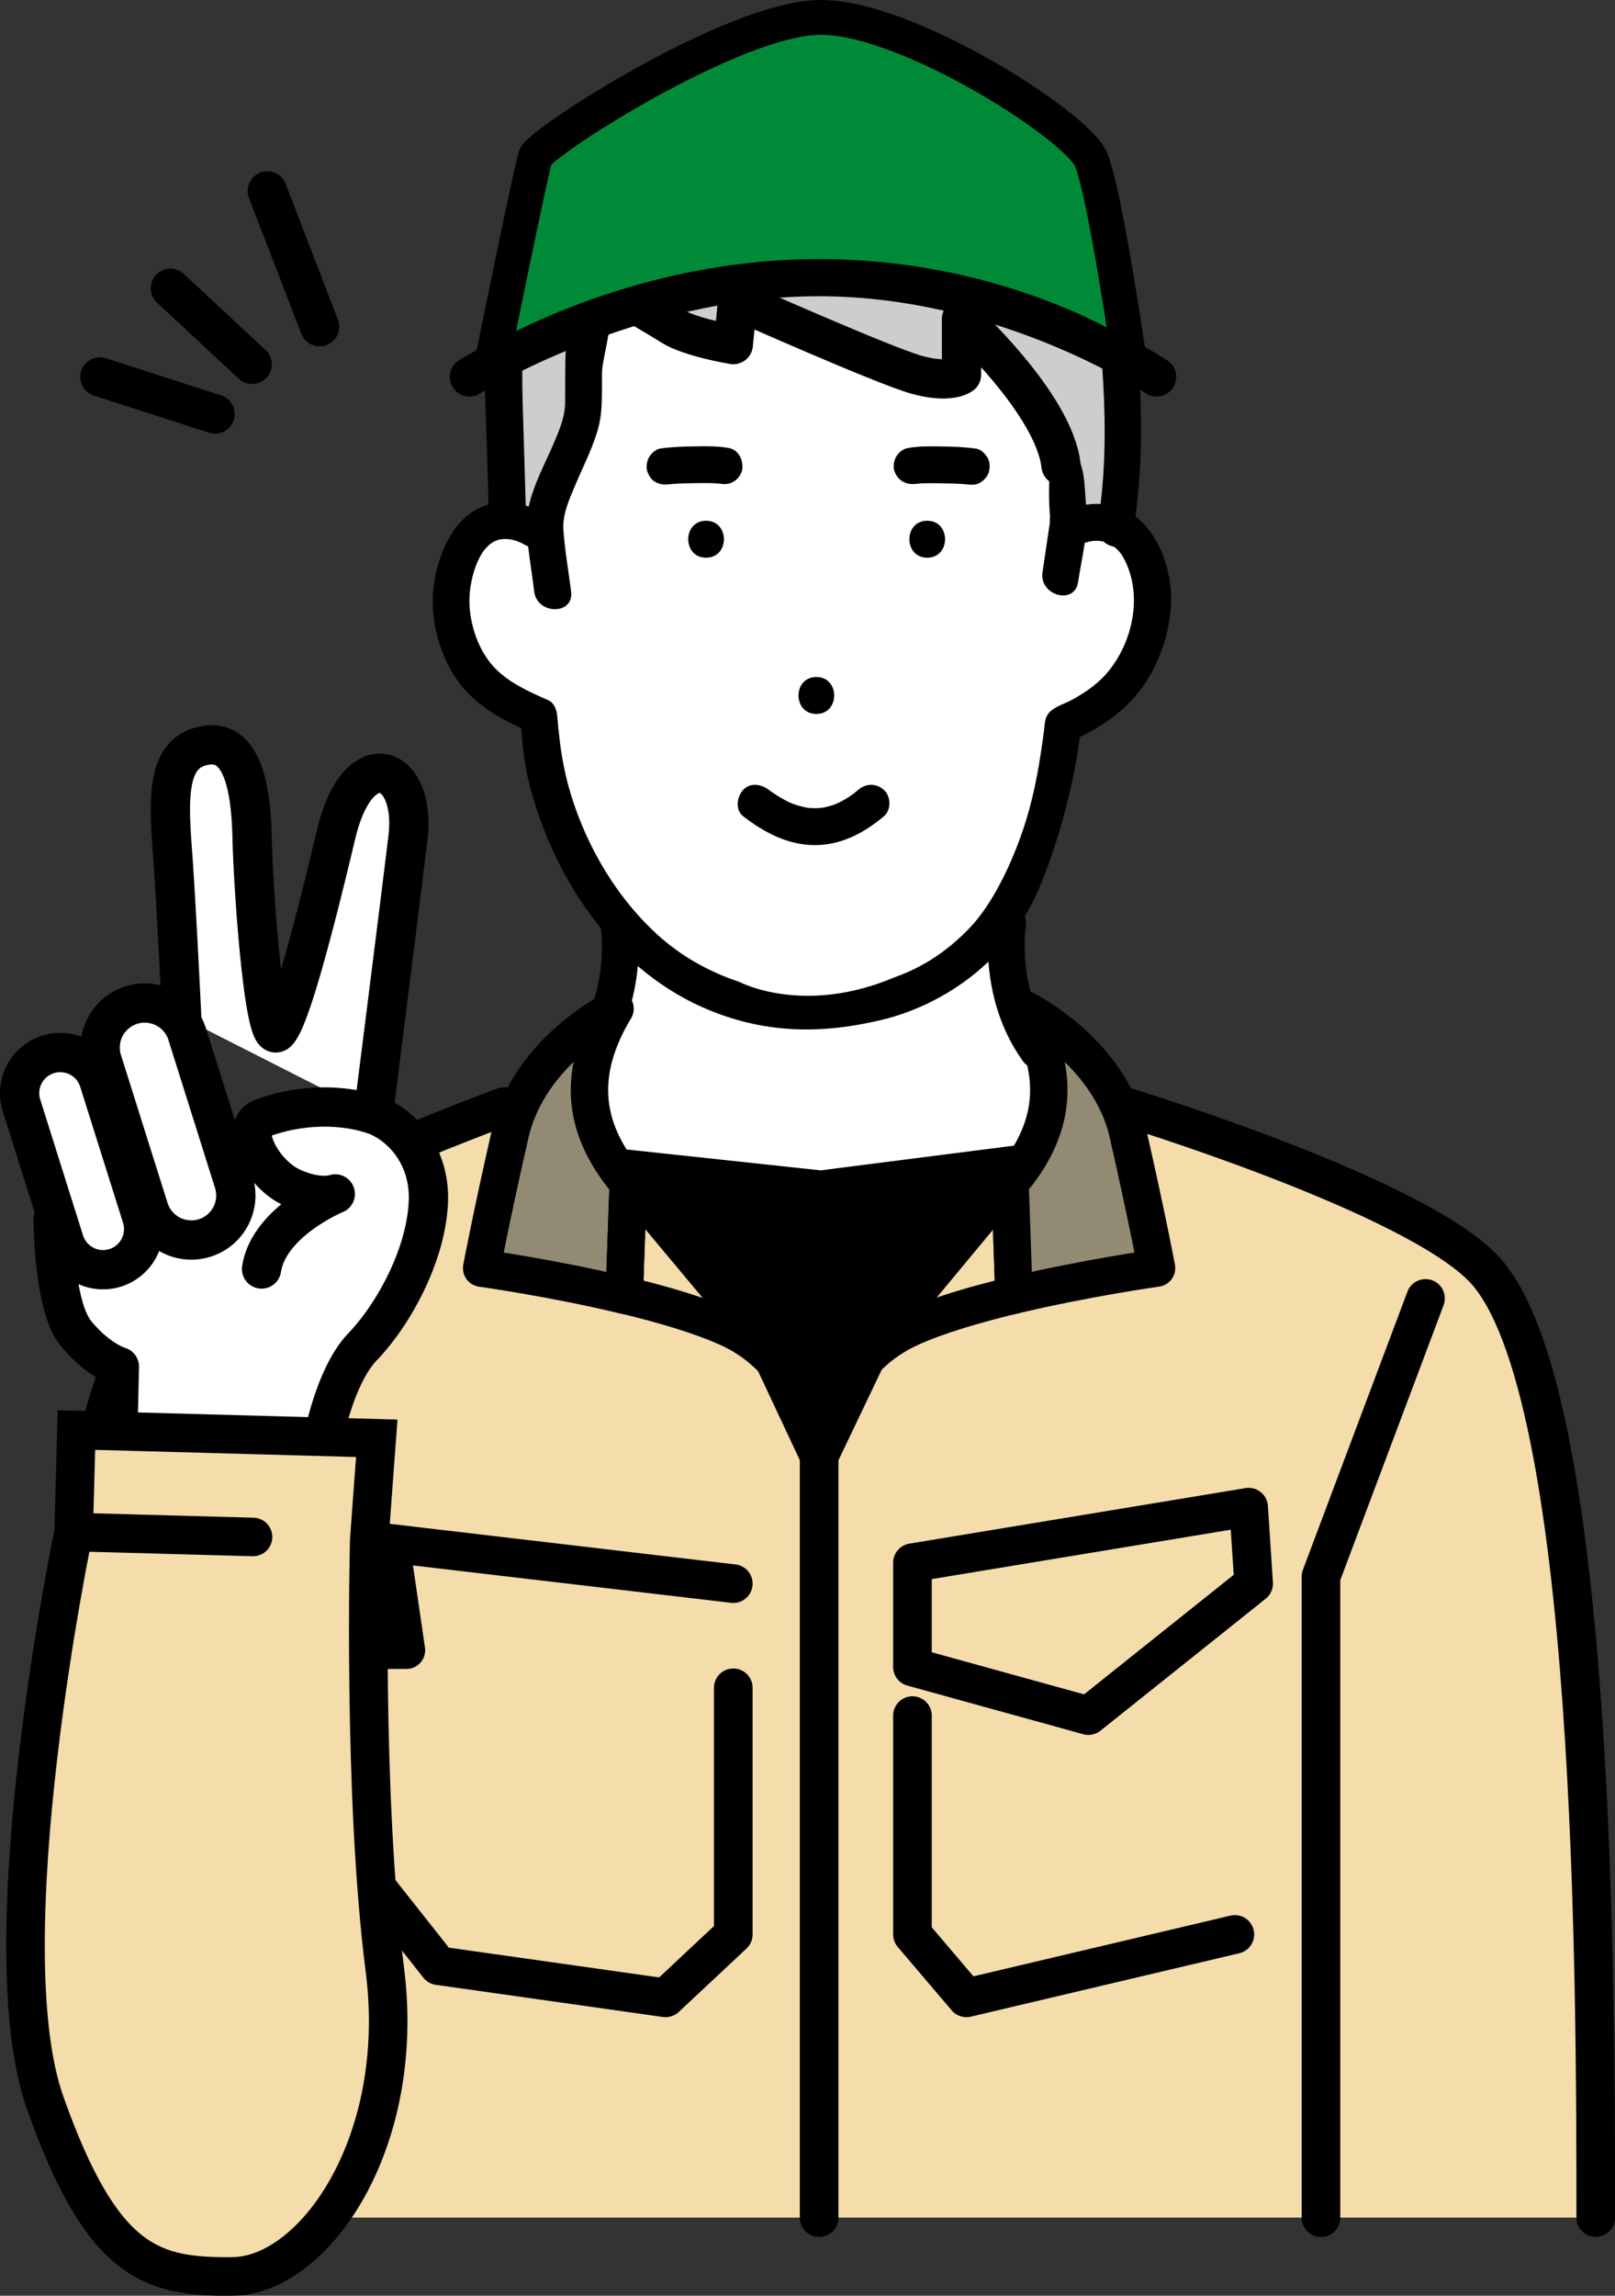 <svg id="_レイヤー_2" data-name="レイヤー 2" xmlns="http://www.w3.org/2000/svg" viewBox="0 0 196.96 279.89"><rect x="0" y="0" width="196.96" height="279.89" fill="#333333" stroke="none"/><defs><style>.cls-3{fill:#fff}.cls-10,.cls-11,.cls-8,.cls-9{stroke-linejoin:round;stroke:#000;stroke-linecap:round}.cls-10{stroke-width:4.56px}.cls-8{stroke-width:4.79px}.cls-10,.cls-11,.cls-8{fill:none}.cls-9{fill:#938a74;stroke-width:4.56px}.cls-11{stroke-width:4.71px}</style></defs><g id="_レイヤー_2-2" data-name="レイヤー 2"><path d="M12.75 270.37s-6.4-18.28-6.53-48.01c-.11-24.7 8.13-60.97 14.29-67.59 8.48-9.1 41.03-19.87 41.03-19.87s8.02-8.63 10.75-10.28l2.73-1.65 1.37-6.07s13.53 9.46 24.13 9.46 22.65-9.46 22.65-9.46 1.27 5.13 2.26 7.19 5.87.99 11.74 10.8c0 0 35.38 10.77 43.86 19.87 13.58 14.58 13.58 78.95 13.58 106.91v8.69H12.75z" fill="#f4dcab"/><path class="cls-3" d="M77.26 114.48s-7.53-7.15-9.41-15.06-2.26-11.67-2.26-11.67-10.16-4.14-10.16-12.05 2.26-10.92 2.26-10.92l3.76-2.26s-1.13-23.72 3.76-34.64S81.4 9.81 100.22 9.81s29.74 8.66 33.51 20.33 3.39 20.33 3.01 25.98-.75 8.66-.75 8.66 7.15 3.39 4.52 10.54-4.52 9.79-6.78 11.29l-2.26 1.51s-3.39 6.78-4.52 11.67-2.26 11.67-9.04 16.56-13.55 8.66-21.84 7.15-18.82-9.04-18.82-9.04z"/><path class="cls-3" d="M76.39 112.07s.65 9.6-1.01 13.46-3.09 3.96-3.09 3.96-3.16 8.71 5.27 15.78 22.83 20.06 22.83 20.06 19.03-19.35 24.48-23.51 2.16-14.06 2.16-14.06-3.52-2.89-4.35-15.7-46.3 0-46.3 0"/><path d="M122.9 112.53s-1.41 8.47 3.67 15.53m-51.1-15.46s1.41 8.47-3.67 15.53" stroke-width="4.48" fill="none" stroke-linejoin="round" stroke="#000" stroke-linecap="round"/><path d="M61.44 62.53l4.14.96 5.08-11.32 1.13-7.76v-4.64l6.4-2.66 3.76 2.64 6.32 2.05 1.67-5.15s9.17 4.02 11.84 5.13 15.46 3.9 15.46 3.9V38.9s7.14 7.09 9.32 11.16 3.2 10.2 3.76 12.08 2.82 1.34 2.82 1.34h2.97s2.24-11.34.58-20.17-19.17-21.26-34.04-22.95-35.55 3.09-38.21 9.04" fill="#cdcdcd"/><path d="M119.59 58.8c.47-.27.91-.81 1.03-1.34.13-.58.1-1.22-.23-1.73-.29-.46-.78-.95-1.34-1.03-1.4-.2-2.8-.25-4.21-.27-1.39-.02-2.82-.05-4.2.21-.53.1-1.08.58-1.34 1.03-.28.48-.4 1.19-.23 1.73.4 1.22 1.5 1.78 2.72 1.57-.11.01-.22.03-.33.05 1.16-.15 2.36-.11 3.52-.09 1.13.02 2.27.03 3.4.18-.17-.02-.34-.05-.5-.07.62.09 1.16.1 1.72-.23zm-29.1-1.4c.25-1.11-.33-2.53-1.57-2.77-1.38-.26-2.81-.23-4.2-.21-1.41.02-2.81.07-4.21.27-.52.07-1.09.6-1.34 1.03-.28.48-.4 1.19-.23 1.73.18.54.51 1.07 1.03 1.34.57.3 1.09.32 1.72.23-.17.02-.34.05-.51.07 1.12-.14 2.27-.16 3.4-.18 1.15-.02 2.33-.05 3.48.09.48.05.95-.01 1.39-.27.47-.27.91-.81 1.03-1.34zm-4.38 6.09c-2.9 0-2.9 4.5 0 4.5s2.9-4.5 0-4.5zm13.45 19.05c-2.9 0-2.9 4.5 0 4.5s2.9-4.5 0-4.5zm13.52-19.05c-2.9 0-2.9 4.5 0 4.5s2.9-4.5 0-4.5zM99.3 103.03c3.24.03 6.1-1.48 8.51-3.53.9-.76.85-2.41 0-3.18-.96-.88-2.22-.82-3.18 0-.27.23-.35.3-.56.46-.27.19-.54.38-.82.55-.27.17-.54.32-.82.46-.03.01-.31.15-.38.18-.5.21-1.04.36-1.57.47-.09.02-.18.03-.27.05-.03 0-.08 0-.18.02-.24 0-.49.03-.73.02-.25 0-.49-.02-.73-.04h-.05a11.179 11.179 0 01-1.99-.56c-.02 0-.01 0-.03-.01l-.39-.18c-.29-.14-.57-.3-.85-.46-.48-.28-1.12-.7-1.46-.96-.93-.72-2.29-.97-3.18 0-.74.8-.99 2.41 0 3.18 2.53 1.96 5.4 3.5 8.69 3.53z"/><path d="M127.04 107.57c2.22-5.66 3.83-11.59 4.66-17.72 3.14-1.52 5.96-3.56 7.93-6.51 2.38-3.55 3.72-8.5 3-12.73-.49-2.85-1.83-5.88-4.15-7.65.81-6.12.83-12.33.38-18.48-.43-5.78-2.09-12.98-4.25-18.42-2.01-5.07-10.73-21.18-39.34-19.48-22.17 1.31-31.63 16.5-33.86 23.86-1.74 5.73-2.41 12.75-2.21 18.62.14 4.15.27 8.3.38 12.45-3.83 1.05-5.81 5.23-6.53 8.88-.82 4.17.24 8.95 2.66 12.45 1.96 2.82 4.82 4.54 7.86 5.95.17 2.13.37 4.25.87 6.32.99 4.08 2.55 8.07 4.58 11.74.98 1.77 2.08 3.48 3.3 5.09 3.73 4.93 8.56 8.96 14.38 11.3 7 2.81 13.72 2.82 20.95 1.07 6.32-1.53 15.3-6.35 19.38-16.75zm.99-44.42v.56c.06-.36 0 .09-.03.26l-.33 2.22c-.18 1.2-.35 2.39-.53 3.58-.42 2.83 3.91 4.05 4.34 1.2.23-1.55.58-3.17.81-4.79.34-.1.67-.19 1.01-.23.47-.05.89 0 1.29.08.36.33.82.54 1.28.63.41.32.79.71 1.08 1.23 2.44 4.28 1.34 10.03-1.65 13.8-1.26 1.6-2.94 2.76-4.72 3.71-.96.51-2.27.82-2.86 1.79-.31.53-.32 1.22-.39 1.82-.49 3.76-1.08 7.39-2.2 11.02-.54 1.76-2.93 9.03-6.98 13.21-2.69 2.77-5.63 4.7-9.06 5.91-11.13 4.72-18.92.56-18.92.56-3.71-1.23-7.13-3.14-10.06-5.82-4.3-3.94-7.55-9.06-9.62-14.5-1.6-4.22-2.18-7.74-2.53-12.09-.06-.74-.37-1.62-1.11-1.94-2.38-1.05-4.91-2.16-6.69-4.12-1.98-2.18-3.04-5.62-2.9-8.53.11-2.22 1.14-6.52 3.81-6.96 1.18-.19 2.3.3 2.95.68.13.08.26.13.39.18.22 1.84.51 3.69.74 5.52.36 2.84 4.86 2.87 4.5 0-.31-2.5-.77-5.03-.94-7.54-.13-1.83.7-3.69 1.4-5.34.94-2.23 2.06-4.41 2.76-6.73.68-2.28.51-4.6.54-6.95.02-2.21 1.83-7 .79-10.44-1.69-5.6-4.9 3.03-5.17 7.07-.16 2.31-.08 4.62-.11 6.93-.03 1.83-.82 3.6-1.54 5.26-1 2.3-2.34 4.79-2.9 7.36-.12-.04-.25-.07-.37-.11-.09-3.39-.19-6.77-.3-10.16-.18-5.47-.39-12.56 1.37-17.8 5.08-15.12 18.08-21.54 32.19-22.02 21.84-.75 31.22 12.64 33.04 16.94 2.11 5.01 3.59 10.53 3.99 15.87.41 5.62.5 11.36-.18 16.97-.59-.02-1.18 0-1.77.09-.2-1.91-.08-4.02-.99-5.7-3.62-6.65-3.75 3.66-3.39 7.3z"/><path stroke-width="4.56" stroke="#000" stroke-linecap="round" stroke-linejoin="round" d="M75.37 142.32l24.75 2.66 24.75-3.16-18.45 22.21-6.52 13.64-6.4-13.64-18.13-21.71z"/><path class="cls-9" d="M75.01 122.98s-10.47 5.08-12.79 15.25c-2.32 10.16-3.48 16.38-3.48 16.38s8.65 1.2 17.39 3.3l.48-13.68c-5.27-6.19-6.58-12.98-1.61-21.24z"/><path class="cls-10" d="M85.99 152.34c-3.79-2.64-6.99-5.32-9.37-8.12l-.48 13.68c4.65 1.11 9.33 2.48 12.75 4.04 9.85 4.52 11.01 15.73 11.01 15.73s-1.74-16.86-13.91-25.33zm27.82 0c-12.17 8.47-13.91 25.33-13.91 25.33s1.16-11.21 11.01-15.73c3.42-1.57 8.1-2.93 12.75-4.04l-.48-13.68c-2.39 2.8-5.58 5.48-9.37 8.12z"/><path class="cls-9" d="M137.58 138.23c-2.32-10.16-12.79-15.25-12.79-15.25 4.98 8.26 3.67 15.05-1.61 21.24l.48 13.68c8.75-2.09 17.39-3.3 17.39-3.3s-1.16-6.21-3.48-16.38z"/><path class="cls-11" d="M137.17 134.9s35.38 10.77 43.86 19.87c13.58 14.58 13.58 87.64 13.58 115.59M61.53 134.9s-32.55 11.79-41.03 20.89C6.92 170.37.44 241.28 12.74 270.36m87.16-96.01v96.02"/><path class="cls-11" d="M26.23 158.3l12.75 33.92v78.15M173.85 158.3l-12.75 33.92v78.15m-115-82.39l43.33 5.09m0 12.7v30.07l-8.26 7.73-27.69-3.92-7.38-9.33m65.18-39.8l41-6.77.61 9.32-20.15 16.09-21.46-5.93v-12.71zm0 18.64v26.68l6.58 7.73 32.74-7.73"/><path class="cls-10" d="M47.67 188.17l-1.57 13.02h3.47l-1.9-13.02z"/><path class="cls-3" d="M14.38 174.39l25.18.33s1.94-7.14 4.68-10.55 3.86-10.34 2.94-15.5c-.92-5.16-3.72-7.34-7.74-8.74-4.02-1.41-17.23-2.8-20.94-1.17s-6.62 2.29-7.08 5.32c-.46 3.02-4.82 15.86-2.2 18.43s5.33 4.1 5.33 4.1l-.18 7.78z"/><path d="M45.53 135.87s3.13-24.69 4.22-33.7-6.07-11.75-8.75-.49c-2.59 10.89-5.66 22.79-7.2 24.17s-2.88-16.54-3.06-23.87c-.14-5.67-1.1-11.76-5.52-11.13-4.77.68-4.72 5.88-4.21 12.64.5 6.76 1.15 20.51 1.15 20.51m16.99 52.76s1.36-8.7 5.09-12.59 7.63-10.98 7.99-17.4c.36-6.42-3.93-10-6.71-10.9-4.31-1.41-9.3-1.1-13.48.42-3.11 1.13-.08 6.72 3.34 8.38s5.51.89 5.51.89-8.09 3.35-8.99 9.15m-8.87-3.54a5.442 5.442 0 01-4.88-3.79l-5.72-18.16a5.432 5.432 0 0110.36-3.26l5.72 18.16c.9 2.86-.69 5.91-3.55 6.81-.64.2-1.3.28-1.93.24zm-10.74 3.62a4.96 4.96 0 01-4.45-3.46l-5.22-16.57a4.952 4.952 0 119.45-2.97l5.22 16.57a4.952 4.952 0 01-5 6.43zm-5.8-6.17s0 10.53 2.74 13.9 5.33 4.1 5.33 4.1l-.21 9.06" stroke-width="4.79" stroke-linejoin="round" stroke="#000" stroke-linecap="round" fill="#fff"/><path d="M8.98 186.79s-10.44 49.96-3.47 69.59c6.97 19.63 12.99 21.26 22.89 21.15 9.9-.11 21.25-16.27 18.53-37.44-2.72-21.17-1.9-52.32-1.9-52.32l.92-12.42-29.18-.8-7.45-.2-.34 12.43 21.88.6" stroke-miterlimit="10" stroke-width="4.7" stroke="#000" stroke-linecap="round" fill="#f4dcab"/><path class="cls-8" d="M74.19 35.14s5.51 3.2 7.77 4.61 7.47 2.26 7.47 2.26l.53-5.36s17.77 7.91 21.83 9.04 5.47 0 5.47 0v-6.78s11.29 10.28 12.14 17.85"/><path class="cls-8" d="M57.25 45.95s19.57-12.23 42.61-12.23 41.19 12.23 41.19 12.23"/><path d="M59.94 44.42s4.8-23.61 5.36-25.31S89.48 2.12 100.12 2.12s31.25 13.25 32.95 17.33 4.66 24.51 4.66 24.51-14.88-10.25-37.86-10.25-39.92 10.7-39.92 10.7z" fill="#008a37" stroke-width="4.24" stroke="#000" stroke-linecap="round" stroke-linejoin="round"/><path class="cls-8" d="M32.6 23.27l6.38 16.56m-18.2-4.69l9.97 9.28m-18.57 1.53l14.05 4.53"/></g></svg>